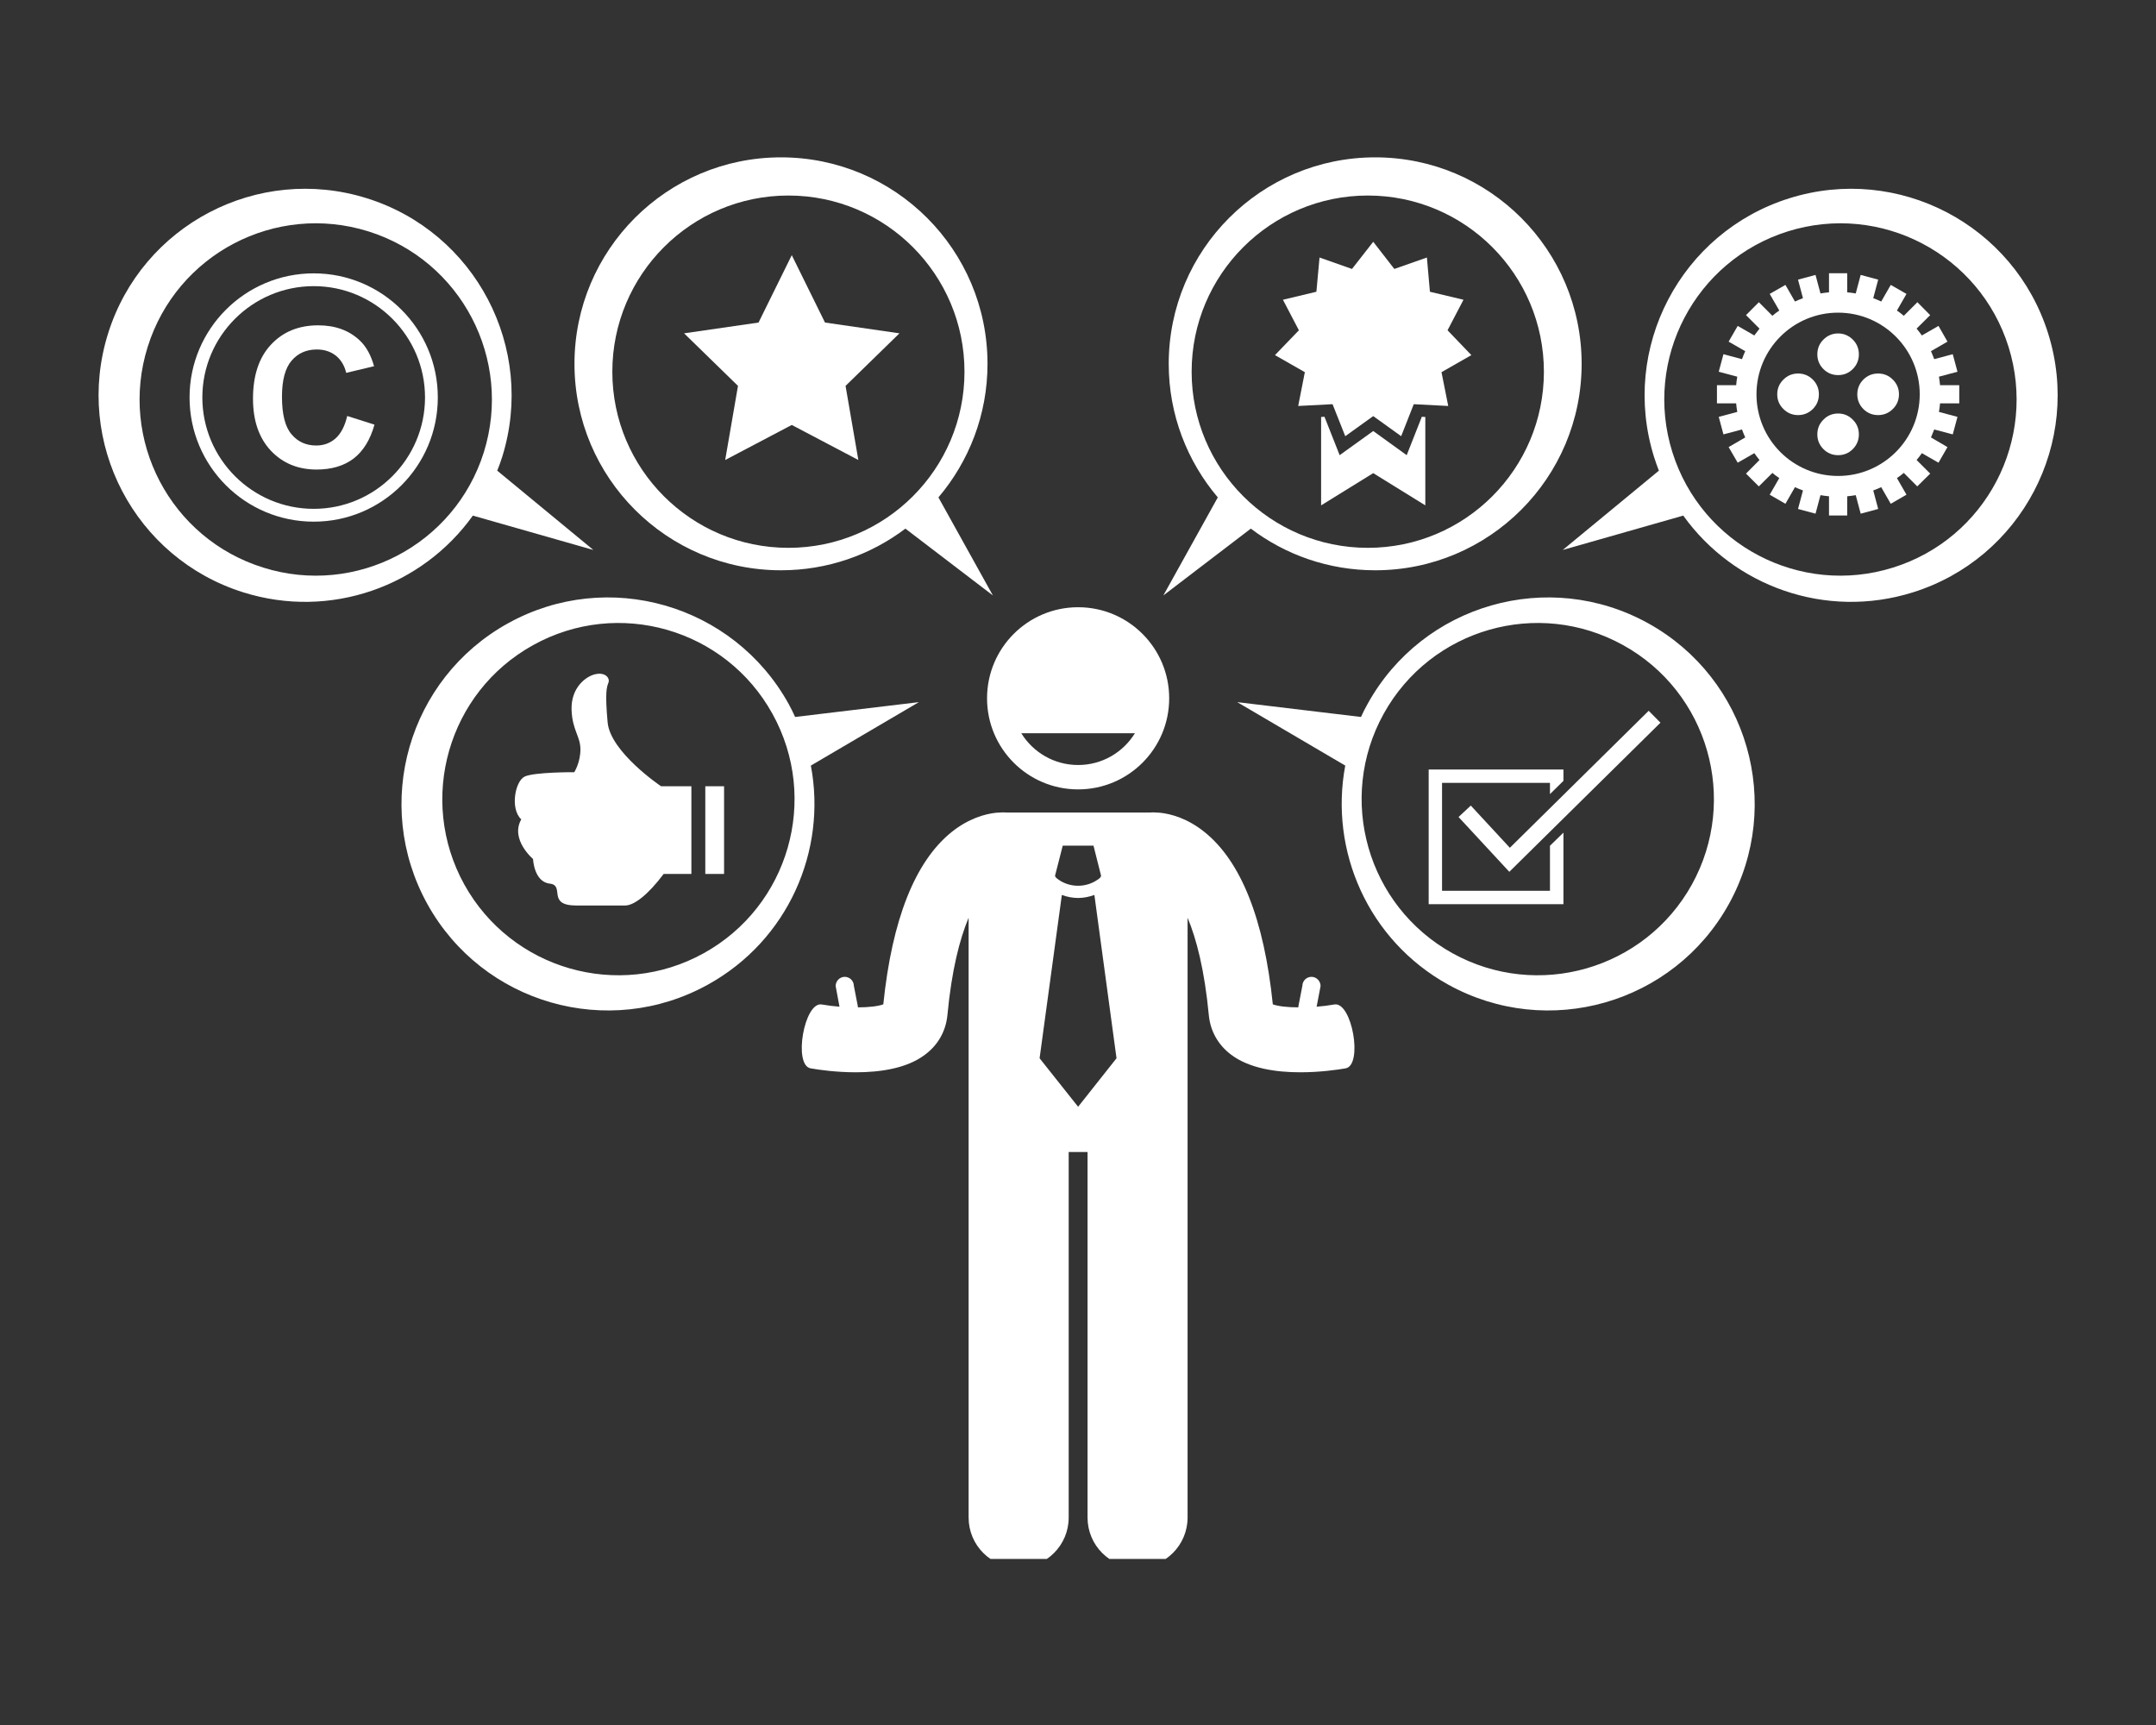 <svg xmlns="http://www.w3.org/2000/svg" xmlns:xlink="http://www.w3.org/1999/xlink" width="100" viewBox="0 0 75 60" height="80" preserveAspectRatio="xMidYMid meet"><rect x="0" y="0" width="75" height="60" fill="#333333" stroke="none"/><defs><clipPath id="2c32922e21"><path d="M 27 28 L 48 28 L 48 54.223 L 27 54.223 Z M 27 28 " clip-rule="nonzero"></path></clipPath><clipPath id="cf3724436b"><path d="M 19 5.473 L 35 5.473 L 35 21 L 19 21 Z M 19 5.473 " clip-rule="nonzero"></path></clipPath><clipPath id="5a7ea557db"><path d="M 40 5.473 L 56 5.473 L 56 21 L 40 21 Z M 40 5.473 " clip-rule="nonzero"></path></clipPath></defs><path fill="#ffffff" d="M 37.504 27.457 C 39.254 27.457 40.672 26.039 40.672 24.289 C 40.672 22.539 39.254 21.121 37.504 21.121 C 35.754 21.121 34.336 22.539 34.336 24.289 C 34.336 26.039 35.754 27.457 37.504 27.457 Z M 39.48 25.504 C 39.07 26.168 38.34 26.609 37.504 26.609 C 36.668 26.609 35.938 26.168 35.527 25.504 Z M 39.48 25.504 " fill-opacity="1" fill-rule="nonzero"></path><g clip-path="url(#2c32922e21)"><path fill="#ffffff" d="M 46.809 37.16 C 47.422 37.051 47.031 34.832 46.418 34.938 C 46.219 34.973 46.012 35 45.801 35.016 L 45.938 34.301 C 45.941 34.129 45.801 33.98 45.629 33.977 C 45.453 33.973 45.309 34.113 45.305 34.289 L 45.164 35.016 L 45.168 35.039 C 44.785 35.039 44.461 35 44.277 34.934 C 43.973 31.98 43.176 29.965 41.902 28.941 C 41.309 28.465 40.742 28.312 40.363 28.27 C 40.34 28.27 40.32 28.266 40.297 28.266 C 40.16 28.254 40.051 28.254 39.984 28.262 L 35.023 28.262 C 34.953 28.254 34.848 28.254 34.707 28.266 C 34.688 28.266 34.668 28.27 34.645 28.27 C 34.266 28.312 33.699 28.465 33.102 28.941 C 31.832 29.965 31.031 31.98 30.727 34.934 C 30.547 35 30.219 35.039 29.84 35.039 L 29.844 35.016 L 29.703 34.289 C 29.699 34.113 29.555 33.973 29.379 33.977 C 29.207 33.98 29.066 34.129 29.07 34.301 L 29.203 35.016 C 28.996 35 28.789 34.973 28.586 34.938 C 27.977 34.832 27.586 37.051 28.199 37.16 C 28.488 37.211 29.09 37.297 29.773 37.297 C 30.602 37.297 31.547 37.168 32.184 36.68 C 32.637 36.34 32.902 35.863 32.957 35.312 C 33.105 33.738 33.387 32.656 33.695 31.922 L 33.695 52.785 C 33.695 53.746 34.473 54.527 35.438 54.527 C 36.398 54.527 37.176 53.746 37.176 52.785 L 37.176 40.07 L 37.832 40.07 L 37.832 52.785 C 37.832 53.746 38.609 54.527 39.57 54.527 C 40.531 54.527 41.312 53.746 41.312 52.785 L 41.312 31.922 C 41.621 32.656 41.902 33.742 42.051 35.312 C 42.105 35.863 42.371 36.34 42.82 36.68 C 43.461 37.168 44.406 37.297 45.23 37.297 C 45.914 37.297 46.52 37.211 46.809 37.16 Z M 36.969 29.414 L 38.039 29.414 L 38.305 30.469 L 38.266 30.535 C 38.043 30.719 37.773 30.809 37.504 30.809 C 37.23 30.809 36.961 30.719 36.742 30.535 L 36.699 30.469 Z M 37.504 38.496 L 36.164 36.809 L 36.938 31.129 C 37.117 31.195 37.312 31.234 37.504 31.234 C 37.695 31.234 37.887 31.195 38.07 31.129 L 38.84 36.809 Z M 37.504 38.496 " fill-opacity="1" fill-rule="nonzero"></path></g><g clip-path="url(#cf3724436b)"><path fill="#ffffff" d="M 27.168 19.836 C 28.793 19.836 30.293 19.297 31.496 18.387 L 34.539 20.711 L 32.645 17.301 C 33.707 16.047 34.352 14.426 34.352 12.656 C 34.352 8.688 31.137 5.473 27.168 5.473 C 23.203 5.473 19.984 8.688 19.984 12.656 C 19.984 16.621 23.203 19.836 27.168 19.836 Z M 27.426 6.801 C 30.809 6.801 33.551 9.547 33.551 12.93 C 33.551 16.312 30.809 19.055 27.426 19.055 C 24.043 19.055 21.301 16.312 21.301 12.93 C 21.301 9.547 24.043 6.801 27.426 6.801 Z M 27.426 6.801 " fill-opacity="1" fill-rule="nonzero"></path></g><path fill="#ffffff" d="M 28.207 26.629 L 31.965 24.422 L 27.66 24.938 C 27.59 24.785 27.516 24.633 27.434 24.484 C 25.512 21.016 21.141 19.758 17.672 21.68 C 14.199 23.602 12.945 27.973 14.867 31.445 C 16.789 34.914 21.16 36.168 24.629 34.246 C 27.414 32.707 28.77 29.59 28.207 26.629 Z M 24.48 33.156 C 21.52 34.793 17.793 33.723 16.152 30.766 C 14.516 27.805 15.586 24.074 18.547 22.438 C 21.504 20.797 25.234 21.867 26.871 24.828 C 28.512 27.789 27.441 31.516 24.48 33.156 Z M 24.48 33.156 " fill-opacity="1" fill-rule="nonzero"></path><path fill="#ffffff" d="M 16.449 17.934 L 20.641 19.129 L 17.297 16.371 C 17.359 16.215 17.418 16.059 17.469 15.895 C 18.652 12.109 16.543 8.078 12.758 6.895 C 8.973 5.711 4.941 7.82 3.758 11.605 C 2.574 15.391 4.684 19.422 8.469 20.605 C 11.504 21.555 14.695 20.387 16.449 17.934 Z M 9.156 19.742 C 5.926 18.734 4.125 15.297 5.137 12.066 C 6.148 8.836 9.582 7.039 12.812 8.047 C 16.043 9.059 17.84 12.496 16.832 15.727 C 15.82 18.953 12.383 20.754 9.156 19.742 Z M 9.156 19.742 " fill-opacity="1" fill-rule="nonzero"></path><g clip-path="url(#5a7ea557db)"><path fill="#ffffff" d="M 47.84 19.836 C 51.805 19.836 55.02 16.621 55.02 12.656 C 55.02 8.688 51.805 5.473 47.84 5.473 C 43.871 5.473 40.656 8.688 40.656 12.656 C 40.656 14.426 41.301 16.047 42.363 17.301 L 40.469 20.711 L 43.512 18.387 C 44.715 19.297 46.215 19.836 47.84 19.836 Z M 41.453 12.93 C 41.453 9.547 44.199 6.801 47.582 6.801 C 50.965 6.801 53.707 9.547 53.707 12.93 C 53.707 16.312 50.965 19.055 47.582 19.055 C 44.199 19.055 41.453 16.312 41.453 12.93 Z M 41.453 12.93 " fill-opacity="1" fill-rule="nonzero"></path></g><path fill="#ffffff" d="M 57.336 21.68 C 53.863 19.758 49.492 21.016 47.574 24.484 C 47.488 24.633 47.414 24.785 47.344 24.938 L 43.039 24.422 L 46.797 26.629 C 46.238 29.59 47.594 32.707 50.375 34.246 C 53.848 36.168 58.219 34.914 60.141 31.445 C 62.062 27.973 60.805 23.602 57.336 21.68 Z M 58.855 30.766 C 57.215 33.723 53.484 34.793 50.527 33.156 C 47.566 31.516 46.496 27.789 48.133 24.828 C 49.773 21.867 53.5 20.797 56.461 22.438 C 59.422 24.074 60.492 27.805 58.855 30.766 Z M 58.855 30.766 " fill-opacity="1" fill-rule="nonzero"></path><path fill="#ffffff" d="M 71.25 11.605 C 70.066 7.82 66.035 5.711 62.25 6.895 C 58.465 8.078 56.355 12.109 57.539 15.895 C 57.59 16.059 57.648 16.215 57.707 16.371 L 54.363 19.129 L 58.555 17.934 C 60.312 20.387 63.504 21.555 66.539 20.605 C 70.324 19.422 72.434 15.391 71.25 11.605 Z M 58.176 15.727 C 57.164 12.496 58.965 9.059 62.195 8.047 C 65.422 7.039 68.859 8.836 69.871 12.066 C 70.879 15.297 69.082 18.734 65.852 19.742 C 62.621 20.754 59.188 18.953 58.176 15.727 Z M 58.176 15.727 " fill-opacity="1" fill-rule="nonzero"></path><path fill="#ffffff" d="M 10.914 9.508 C 8.527 9.508 6.594 11.441 6.594 13.824 C 6.594 16.211 8.527 18.145 10.914 18.145 C 13.297 18.145 15.23 16.211 15.23 13.824 C 15.23 11.441 13.297 9.508 10.914 9.508 Z M 10.914 17.699 C 8.777 17.699 7.039 15.961 7.039 13.824 C 7.039 11.691 8.777 9.953 10.914 9.953 C 13.047 9.953 14.785 11.691 14.785 13.824 C 14.785 15.961 13.047 17.699 10.914 17.699 Z M 10.914 17.699 " fill-opacity="1" fill-rule="nonzero"></path><path fill="#ffffff" d="M 11.672 15.25 C 11.484 15.414 11.262 15.496 11 15.496 C 10.648 15.496 10.359 15.367 10.141 15.105 C 9.918 14.848 9.809 14.41 9.809 13.797 C 9.809 13.219 9.922 12.801 10.145 12.543 C 10.367 12.285 10.66 12.156 11.02 12.156 C 11.281 12.156 11.5 12.227 11.684 12.371 C 11.867 12.52 11.984 12.719 12.043 12.969 L 13.012 12.738 C 12.902 12.348 12.738 12.051 12.516 11.844 C 12.145 11.492 11.664 11.316 11.07 11.316 C 10.391 11.316 9.844 11.539 9.426 11.988 C 9.008 12.434 8.801 13.062 8.801 13.867 C 8.801 14.633 9.008 15.234 9.422 15.676 C 9.836 16.113 10.367 16.332 11.012 16.332 C 11.531 16.332 11.961 16.207 12.301 15.949 C 12.637 15.691 12.879 15.297 13.027 14.77 L 12.078 14.469 C 11.996 14.824 11.859 15.082 11.672 15.25 Z M 11.672 15.25 " fill-opacity="1" fill-rule="nonzero"></path><path fill="#ffffff" d="M 24.051 27.348 L 22.996 27.348 C 22.996 27.348 21.227 26.16 21.137 25.121 C 21.043 24.086 21.105 23.902 21.164 23.75 C 21.227 23.598 21.074 23.383 20.738 23.445 C 20.402 23.504 19.855 23.902 19.883 24.695 C 19.91 25.402 20.191 25.609 20.191 26.066 C 20.191 26.523 19.977 26.859 19.977 26.859 C 19.977 26.859 18.582 26.852 18.25 27.012 C 17.918 27.172 17.738 28.133 18.133 28.5 C 17.738 29.199 18.543 29.879 18.543 29.879 C 18.543 29.879 18.574 30.672 19.121 30.734 C 19.672 30.793 19 31.496 20.051 31.496 C 21.105 31.496 21.441 31.496 21.746 31.496 C 22.051 31.496 22.539 31.129 23.086 30.398 C 23.195 30.398 23.613 30.398 24.051 30.398 Z M 24.051 27.348 " fill-opacity="1" fill-rule="nonzero"></path><path fill="#ffffff" d="M 24.535 30.398 C 24.898 30.398 25.188 30.398 25.188 30.398 L 25.188 27.348 L 24.535 27.348 Z M 24.535 30.398 " fill-opacity="1" fill-rule="nonzero"></path><path fill="#ffffff" d="M 53.918 29.418 L 53.918 30.984 L 50.164 30.984 L 50.164 27.23 L 53.918 27.23 L 53.918 27.621 L 54.387 27.16 L 54.387 26.766 L 49.699 26.766 L 49.699 31.449 L 54.387 31.449 L 54.387 28.961 Z M 53.918 29.418 " fill-opacity="1" fill-rule="nonzero"></path><path fill="#ffffff" d="M 57.762 25.137 L 57.352 24.723 L 52.523 29.488 L 51.164 28.02 L 50.738 28.418 L 52.504 30.324 Z M 57.762 25.137 " fill-opacity="1" fill-rule="nonzero"></path><path fill="#ffffff" d="M 49.461 14.496 L 48.934 15.832 L 47.77 14.992 L 46.602 15.832 L 46.074 14.496 L 45.957 14.504 L 45.957 17.578 L 47.77 16.457 L 49.582 17.578 L 49.582 14.504 Z M 49.461 14.496 " fill-opacity="1" fill-rule="nonzero"></path><path fill="#ffffff" d="M 45.16 14.121 L 46.355 14.059 L 46.797 15.172 L 47.77 14.473 L 48.742 15.172 L 49.18 14.059 L 50.379 14.121 L 50.145 12.945 L 51.184 12.352 L 50.355 11.488 L 50.91 10.426 L 49.742 10.148 L 49.637 8.957 L 48.504 9.355 L 47.77 8.41 L 47.031 9.355 L 45.902 8.957 L 45.793 10.148 L 44.629 10.426 L 45.184 11.488 L 44.352 12.352 L 45.391 12.945 Z M 45.16 14.121 " fill-opacity="1" fill-rule="nonzero"></path><path fill="#ffffff" d="M 25.227 16 L 27.543 14.781 L 29.859 16 L 29.414 13.422 L 31.289 11.594 L 28.699 11.219 L 27.543 8.875 L 26.387 11.219 L 23.797 11.594 L 25.672 13.422 Z M 25.227 16 " fill-opacity="1" fill-rule="nonzero"></path><path fill="#ffffff" d="M 68.156 14.031 L 68.156 13.398 L 67.488 13.398 C 67.48 13.301 67.465 13.199 67.449 13.102 L 68.094 12.93 L 67.93 12.32 L 67.285 12.492 C 67.25 12.398 67.211 12.305 67.172 12.215 L 67.746 11.883 L 67.434 11.336 L 66.855 11.668 C 66.797 11.586 66.738 11.508 66.672 11.43 L 67.145 10.961 L 66.699 10.512 L 66.227 10.984 C 66.152 10.918 66.07 10.859 65.988 10.801 L 66.32 10.223 L 65.773 9.91 L 65.441 10.488 C 65.352 10.445 65.258 10.406 65.164 10.371 L 65.336 9.727 L 64.727 9.562 L 64.555 10.207 C 64.457 10.191 64.359 10.176 64.258 10.168 L 64.258 9.504 L 63.625 9.504 L 63.625 10.168 C 63.523 10.176 63.426 10.191 63.328 10.207 L 63.156 9.562 L 62.547 9.727 L 62.719 10.371 C 62.625 10.406 62.531 10.445 62.441 10.488 L 62.109 9.91 L 61.562 10.223 L 61.895 10.801 C 61.812 10.859 61.73 10.918 61.656 10.984 L 61.184 10.512 L 60.738 10.961 L 61.207 11.43 C 61.145 11.508 61.086 11.586 61.027 11.668 L 60.449 11.336 L 60.133 11.883 L 60.711 12.215 C 60.668 12.305 60.633 12.398 60.598 12.492 L 59.953 12.32 L 59.789 12.93 L 60.434 13.102 C 60.418 13.199 60.402 13.301 60.395 13.398 L 59.727 13.398 L 59.727 14.031 L 60.395 14.031 C 60.402 14.133 60.418 14.23 60.434 14.328 L 59.789 14.5 L 59.953 15.109 L 60.598 14.938 C 60.633 15.031 60.668 15.125 60.711 15.215 L 60.133 15.551 L 60.449 16.094 L 61.027 15.762 C 61.086 15.844 61.145 15.926 61.207 16 L 60.738 16.473 L 61.184 16.918 L 61.656 16.449 C 61.73 16.512 61.812 16.574 61.895 16.629 L 61.562 17.207 L 62.109 17.523 L 62.441 16.945 C 62.531 16.988 62.625 17.023 62.719 17.059 L 62.547 17.703 L 63.156 17.867 L 63.328 17.223 C 63.426 17.238 63.523 17.254 63.625 17.262 L 63.625 17.93 L 64.258 17.93 L 64.258 17.262 C 64.359 17.254 64.457 17.238 64.555 17.223 L 64.727 17.867 L 65.336 17.703 L 65.164 17.059 C 65.258 17.023 65.352 16.988 65.441 16.945 L 65.773 17.523 L 66.32 17.207 L 65.988 16.629 C 66.07 16.574 66.152 16.512 66.227 16.449 L 66.695 16.918 L 67.145 16.473 L 66.672 16 C 66.738 15.926 66.797 15.844 66.855 15.762 L 67.434 16.094 L 67.746 15.551 L 67.172 15.215 C 67.211 15.125 67.25 15.031 67.285 14.938 L 67.93 15.109 L 68.094 14.5 L 67.449 14.328 C 67.465 14.23 67.48 14.133 67.488 14.031 Z M 63.941 16.555 C 62.371 16.555 61.102 15.285 61.102 13.715 C 61.102 12.148 62.371 10.875 63.941 10.875 C 65.508 10.875 66.781 12.148 66.781 13.715 C 66.781 15.285 65.508 16.555 63.941 16.555 Z M 63.941 16.555 " fill-opacity="1" fill-rule="nonzero"></path><path fill="#ffffff" d="M 64.664 12.324 C 64.664 12.523 64.594 12.695 64.453 12.836 C 64.312 12.977 64.141 13.047 63.941 13.047 C 63.742 13.047 63.57 12.977 63.43 12.836 C 63.289 12.695 63.219 12.523 63.219 12.324 C 63.219 12.125 63.289 11.953 63.43 11.812 C 63.57 11.672 63.742 11.598 63.941 11.598 C 64.141 11.598 64.312 11.672 64.453 11.812 C 64.594 11.953 64.664 12.125 64.664 12.324 Z M 64.664 12.324 " fill-opacity="1" fill-rule="nonzero"></path><path fill="#ffffff" d="M 64.664 15.109 C 64.664 15.309 64.594 15.477 64.453 15.621 C 64.312 15.762 64.141 15.832 63.941 15.832 C 63.742 15.832 63.57 15.762 63.43 15.621 C 63.289 15.477 63.219 15.309 63.219 15.109 C 63.219 14.906 63.289 14.738 63.43 14.598 C 63.57 14.453 63.742 14.383 63.941 14.383 C 64.141 14.383 64.312 14.453 64.453 14.598 C 64.594 14.738 64.664 14.906 64.664 15.109 Z M 64.664 15.109 " fill-opacity="1" fill-rule="nonzero"></path><path fill="#ffffff" d="M 63.273 13.715 C 63.273 13.914 63.203 14.086 63.062 14.227 C 62.918 14.367 62.75 14.438 62.551 14.438 C 62.348 14.438 62.18 14.367 62.039 14.227 C 61.895 14.086 61.824 13.914 61.824 13.715 C 61.824 13.516 61.895 13.344 62.039 13.203 C 62.18 13.062 62.348 12.992 62.551 12.992 C 62.75 12.992 62.918 13.062 63.062 13.203 C 63.203 13.344 63.273 13.516 63.273 13.715 Z M 63.273 13.715 " fill-opacity="1" fill-rule="nonzero"></path><path fill="#ffffff" d="M 66.059 13.715 C 66.059 13.914 65.988 14.086 65.844 14.227 C 65.703 14.367 65.535 14.438 65.332 14.438 C 65.133 14.438 64.961 14.367 64.82 14.227 C 64.68 14.086 64.609 13.914 64.609 13.715 C 64.609 13.516 64.68 13.344 64.82 13.203 C 64.961 13.062 65.133 12.992 65.332 12.992 C 65.535 12.992 65.703 13.062 65.844 13.203 C 65.988 13.344 66.059 13.516 66.059 13.715 Z M 66.059 13.715 " fill-opacity="1" fill-rule="nonzero"></path></svg>